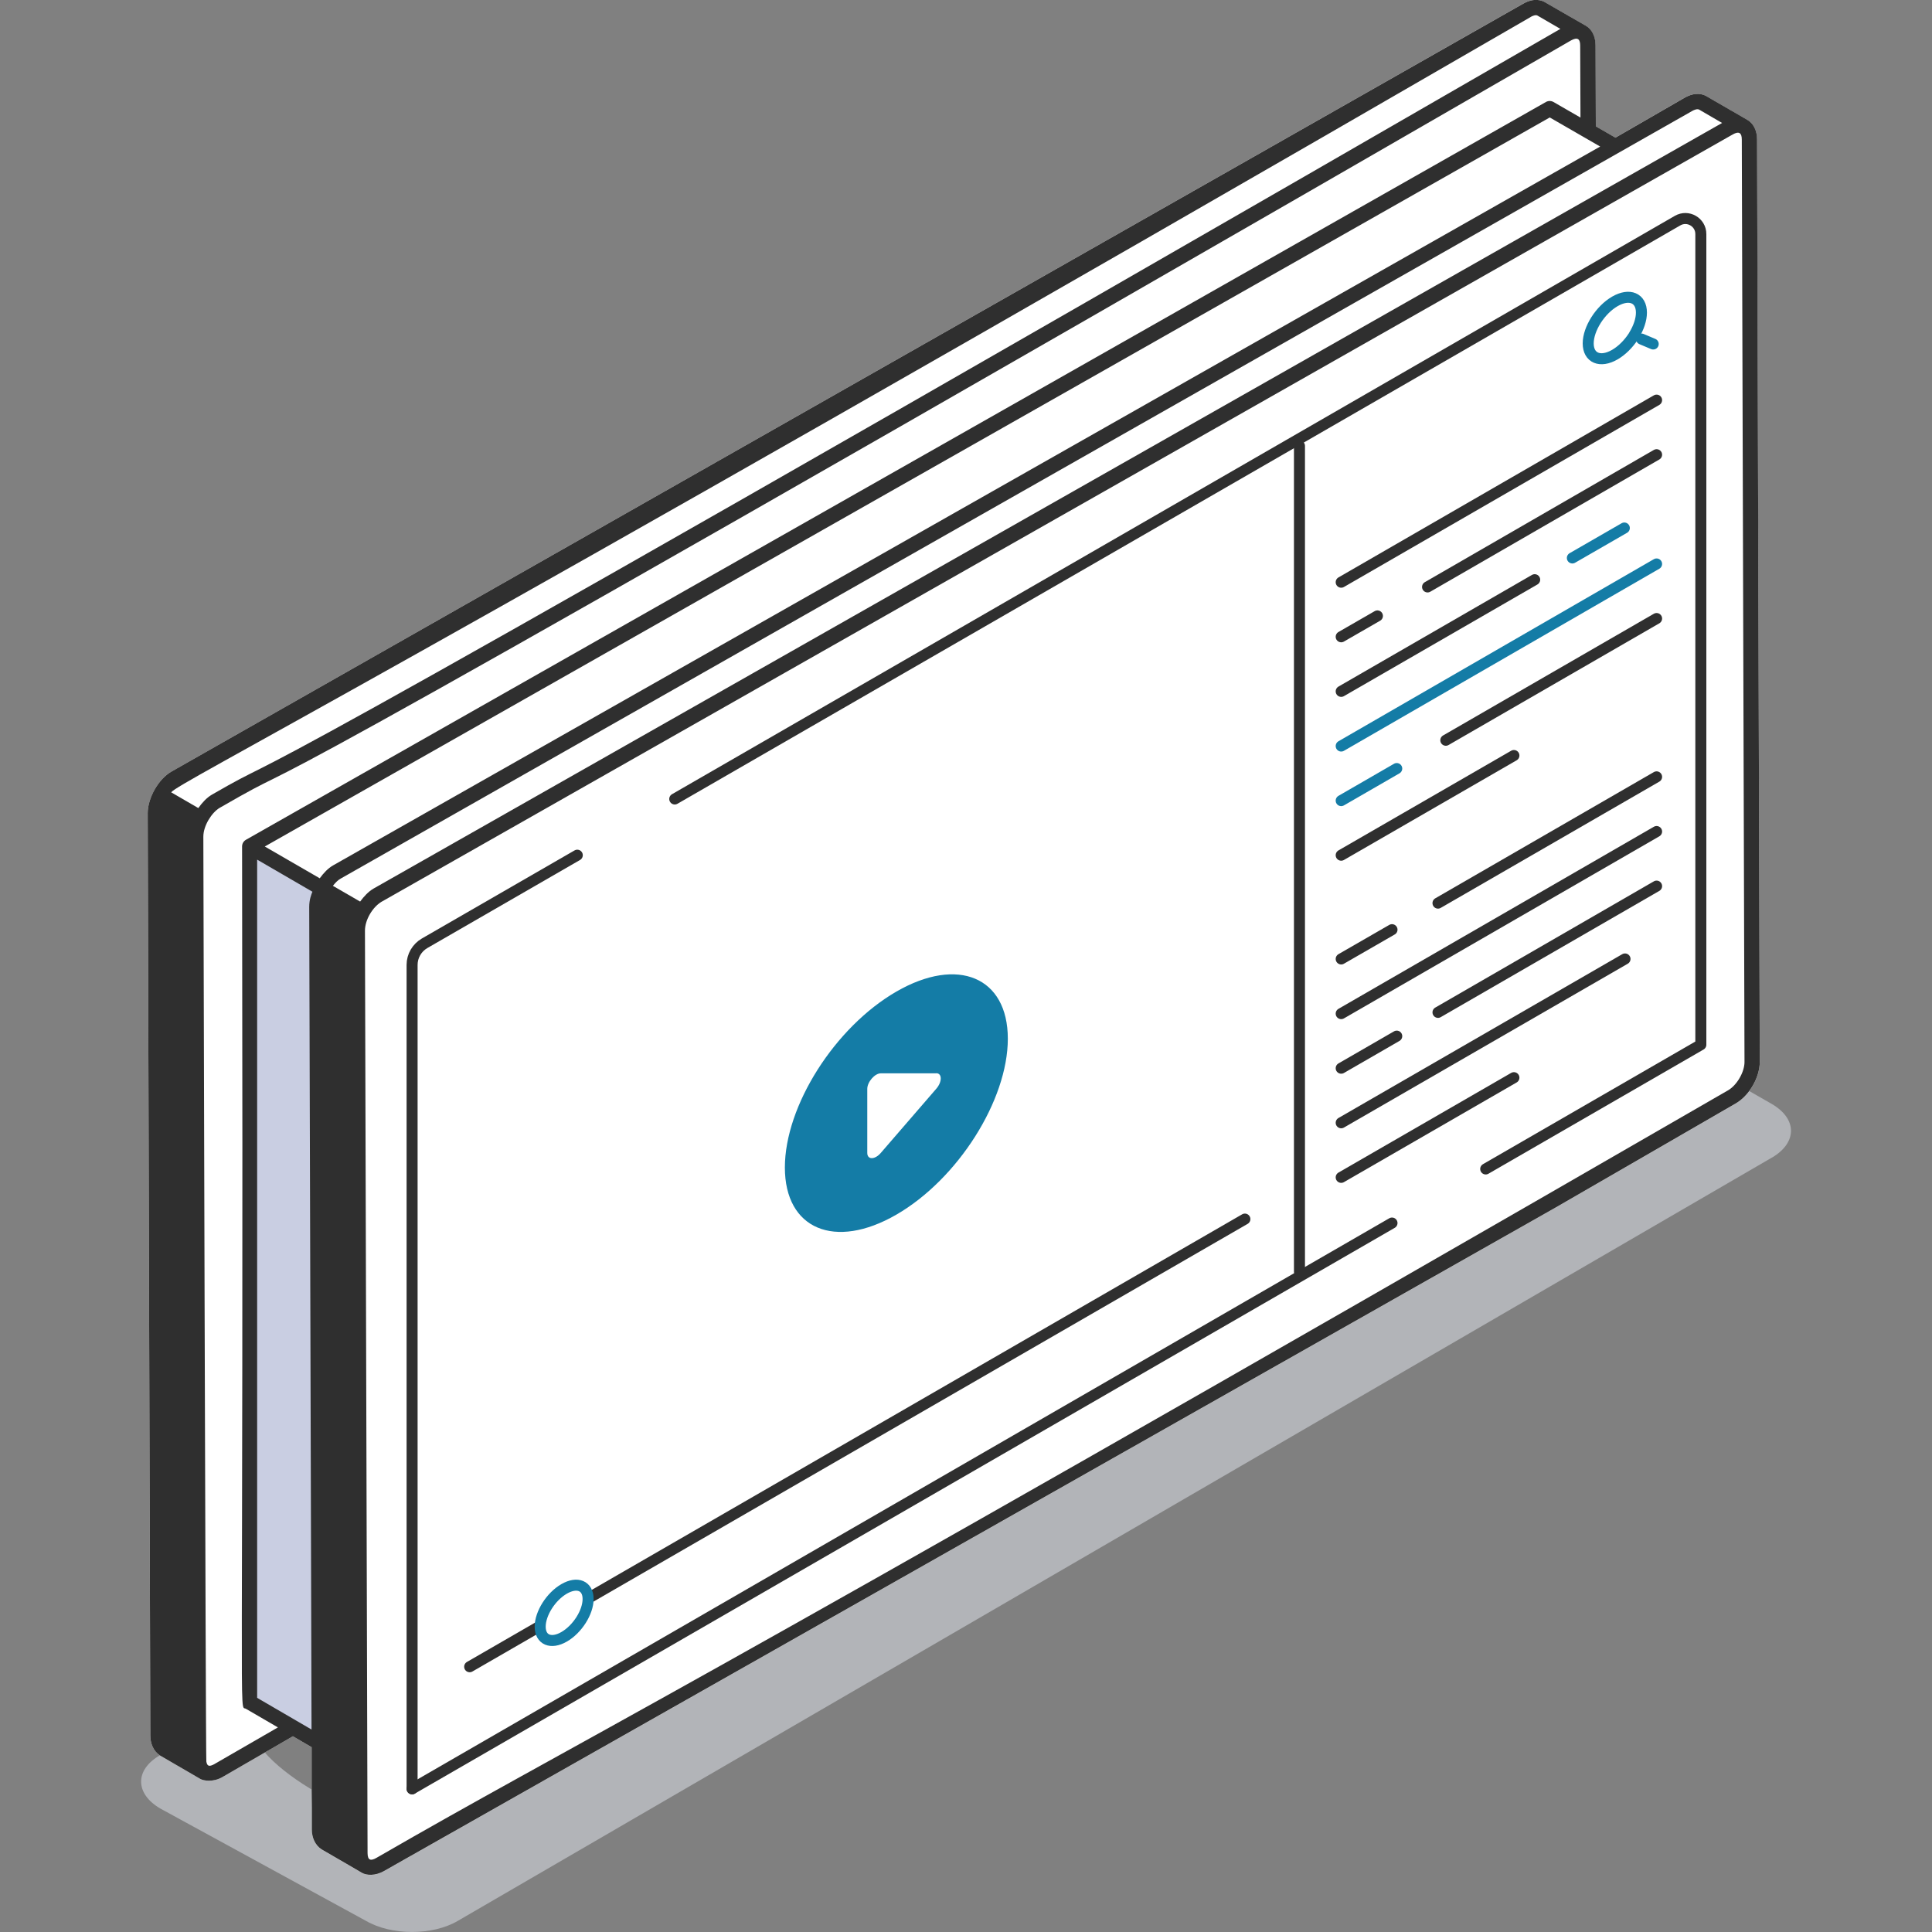 <?xml version="1.0" encoding="UTF-8"?>
<svg id="Layer_1" data-name="Layer 1" xmlns="http://www.w3.org/2000/svg" viewBox="0 0 200 200">
  <rect x="0" y="0" width="200" height="200" fill="#808080" stroke="none"/>
  <defs>
    <style>
      .cls-1 {
        stroke: #2f2f2f;
      }

      .cls-1, .cls-2 {
        fill: none;
      }

      .cls-1, .cls-2, .cls-3 {
        stroke-linecap: round;
        stroke-linejoin: round;
        stroke-width: 1.14px;
      }

      .cls-4 {
        fill: #2f2f2f;
      }

      .cls-4, .cls-5, .cls-6, .cls-7, .cls-8 {
        stroke-width: 0px;
      }

      .cls-5 {
        fill: #e3e7f0;
      }

      .cls-2, .cls-3 {
        stroke: #147ca6;
      }

      .cls-6 {
        fill: #c9cee2;
      }

      .cls-9 {
        opacity: .5;
      }

      .cls-3, .cls-7 {
        fill: #fff;
      }

      .cls-8 {
        fill: #147ca6;
      }
    </style>
  </defs>
  <g class="cls-9">
    <path class="cls-5" d="M183.45,119.82L47.39,198.85c-2.61,1.53-6.86,1.53-9.5,0l-21.31-11.64c-2.61-1.53-2.64-4-.03-5.5l9.48-5.5v2.39c.03,4.5,14.03,11.94,17.95,9.67l133.78-77.23,5.67,3.25c2.61,1.53,2.64,3.97.03,5.53Z"/>
  </g>
  <g>
    <path class="cls-7" d="M181.88,14.43c0-.91-.36-1.65-1-2.02-.32-.19-4.54-2.62-4.18-2.42-.37-.23-1.16-.52-2.29.11l-7.19,4.15-2.03-1.17-.03-8.37c0-.93-.37-1.68-1.01-2.05-.32-.18-4.49-2.58-4.17-2.4-.37-.23-1.16-.52-2.29.11L17.77,79.86c-1.4.79-2.48,2.8-2.48,4.31l.27,95.49c0,.81.31,1.61.99,2.06l4.18,2.43c.32.19,1.31.37,2.28-.18l7.31-4.23,1.94,1.13v4.43s.02,1.82.02,1.82v2.27c0,.82.32,1.61,1,2.06l1.26.73,1.57.91,1.35.79c.46.27,1.37.35,2.31-.19l121.22-68.65,10.3-5.95,8.37-4.84c1.41-.8,2.51-2.69,2.51-4.31h0s-.29-95.5-.29-95.5Z"/>
    <g>
      <g id="Digital_Advertising" data-name="Digital Advertising">
        <g id="Digital_Advertising-2" data-name="Digital Advertising">
          <g>
            <path class="cls-5" d="M37.25,191.52l-.03-8.17"/>
            <g>
              <path class="cls-6" d="M37.19,174.86l.03,7.98-6.91-4.01-4.48-2.62v-88.59l7.51,4.35,4.16,2.4c-.35.63-.54,1.29-.54,1.92l.22,78.56Z"/>
              <path class="cls-4" d="M178.87,112.88c-112.67,65.05-118.75,67.23-139.89,79.44-.59.34-.92.28-.93-.48,0-.5-.27-95.17-.27-95.5,0-1.12.79-2.43,1.7-2.98L179.37,13.92c.65-.37.94-.17.94.52l.28,95.5c0,1.05-.8,2.42-1.72,2.94ZM175.19,11.48c.19-.11.52-.24.71-.13l2.37,1.38L38.66,91.99c-.53.31-.98.8-1.38,1.34l-2.82-1.63c.25-.31.51-.59.81-.75L175.19,11.48ZM34.49,89.58c-.53.3-.99.79-1.39,1.34l-5.69-3.29L160.43,12.16l5.22,3.01L34.49,89.58ZM158.46,1.75c.19-.11.52-.25.71-.13l2.36,1.37C9.5,90.76,32.98,75.89,21.94,82.26c-.55.32-1.01.83-1.41,1.39l-2.81-1.63c.84-1.08,21.1-11.03,140.75-80.27ZM22.23,182.6c-.63.35-.78.2-.87-.24-.07-.38-.31-95.35-.31-95.75,0-1.14.87-2.49,1.67-2.97,13.61-7.86-16.12,10.63,139.92-79.46.68-.37.94-.14.94.54l.03,7.45-2.79-1.61c-.24-.14-.55-.14-.79,0L25.45,86.94s0,0,0,0c-.24.14-.39.4-.39.68.16,94.21-.36,88.83.39,89.27l3.32,1.93-6.53,3.77ZM26.62,175.76v-86.77l.14.08,5.58,3.24c-.12.32-.33.81-.33,1.58l.24,85.15-5.63-3.28ZM32.28,187.11v2.27c0,.82.32,1.61,1,2.06l1.26.73,1.57.91,1.35.79c.46.27,1.37.35,2.31-.19l121.22-68.65,10.3-5.95,8.37-4.84c1.41-.8,2.51-2.69,2.51-4.31h0s-.28-95.5-.28-95.5c0-.91-.37-1.65-1-2.02-.32-.19-4.54-2.62-4.18-2.42-.37-.23-1.16-.52-2.29.11l-7.19,4.15-2.03-1.17-.03-8.37c0-.93-.37-1.68-1.01-2.05-.32-.18-4.49-2.58-4.17-2.4-.37-.23-1.16-.52-2.29.11L17.77,79.86c-1.4.79-2.48,2.79-2.48,4.31l.27,95.49c0,.81.31,1.61.99,2.06l4.18,2.43c.32.19,1.31.37,2.28-.18l7.31-4.23,1.94,1.13v4.43"/>
            </g>
          </g>
        </g>
      </g>
      <g>
        <path class="cls-7" d="M70.41,82.71l-10.09,5.82-12.64,7.29c-2.76,1.59-4.45,4.53-4.45,7.71v81.65l91.86-53.04V45.41l-64.68,37.3Z"/>
        <path class="cls-7" d="M176.07,24.76c0-1.47-1.59-2.39-2.87-1.66l-38.68,22.31v86.73l9.58-5.53,9.71-5.6,22.26-12.85V24.76Z"/>
        <g>
          <g>
            <path class="cls-8" d="M104.33,107.53c0,6.37-5.17,14.53-11.54,18.21-6.37,3.68-11.54,1.5-11.54-4.88s5.17-14.53,11.54-18.21c6.37-3.68,11.54-1.5,11.54,4.88Z"/>
            <path class="cls-7" d="M96.92,111.1c.62,0,.62.9,0,1.61l-2.87,3.32-2.87,3.32c-.62.72-1.4.72-1.4,0v-6.63c0-.72.78-1.61,1.4-1.61h5.75Z"/>
          </g>
          <g>
            <path class="cls-1" d="M59.76,88.53l-15.81,9.12c-.79.46-1.29,1.31-1.29,2.23v85.3"/>
            <path class="cls-1" d="M153.8,121.01l22.27-12.86V24.23c0-1.24-1.34-2.01-2.41-1.39l-103.81,59.87"/>
            <line class="cls-1" x1="42.66" y1="185.18" x2="144.1" y2="126.61"/>
          </g>
          <line class="cls-1" x1="134.52" y1="46.16" x2="134.52" y2="131.66"/>
          <g>
            <line class="cls-1" x1="48.62" y1="172.54" x2="128.87" y2="126.2"/>
            <path class="cls-3" d="M60.88,165.53c0,1.37-1.11,3.12-2.48,3.91s-2.48.32-2.48-1.05,1.11-3.12,2.48-3.91,2.48-.32,2.48,1.05Z"/>
          </g>
          <g>
            <g>
              <line class="cls-1" x1="149.67" y1="76.63" x2="171.49" y2="64.03"/>
              <line class="cls-2" x1="138.84" y1="82.88" x2="144.59" y2="79.56"/>
              <line class="cls-1" x1="138.84" y1="88.53" x2="156.72" y2="78.21"/>
            </g>
            <line class="cls-2" x1="138.84" y1="77.23" x2="171.49" y2="58.38"/>
            <g>
              <line class="cls-2" x1="162.77" y1="57.76" x2="168.15" y2="54.66"/>
              <line class="cls-1" x1="138.84" y1="71.57" x2="158.87" y2="60.01"/>
            </g>
            <g>
              <line class="cls-1" x1="147.78" y1="60.76" x2="171.49" y2="47.07"/>
              <line class="cls-1" x1="138.84" y1="65.92" x2="142.59" y2="63.76"/>
            </g>
            <line class="cls-1" x1="138.84" y1="60.27" x2="171.49" y2="41.42"/>
          </g>
          <g>
            <g>
              <line class="cls-1" x1="138.84" y1="116.23" x2="168.22" y2="99.27"/>
              <line class="cls-1" x1="138.84" y1="121.88" x2="156.72" y2="111.56"/>
            </g>
            <g>
              <line class="cls-1" x1="148.86" y1="104.8" x2="171.49" y2="91.73"/>
              <line class="cls-1" x1="138.84" y1="110.58" x2="144.59" y2="107.26"/>
            </g>
            <line class="cls-1" x1="138.84" y1="104.93" x2="171.49" y2="86.08"/>
            <g>
              <line class="cls-1" x1="148.86" y1="93.49" x2="171.49" y2="80.42"/>
              <line class="cls-1" x1="138.84" y1="99.27" x2="144.1" y2="96.24"/>
            </g>
          </g>
          <g>
            <path class="cls-2" d="M169.15,34.73s-.02.03-.03.04c-.01.02-.02.03-.03.05-.52.8-1.2,1.47-1.92,1.89-1.52.88-2.76.35-2.76-1.16s1.24-3.47,2.76-4.35c1.52-.88,2.75-.35,2.75,1.16,0,.72-.28,1.56-.78,2.37Z"/>
            <line class="cls-2" x1="169.93" y1="35.1" x2="171.14" y2="35.61"/>
          </g>
        </g>
      </g>
    </g>
  </g>
</svg>